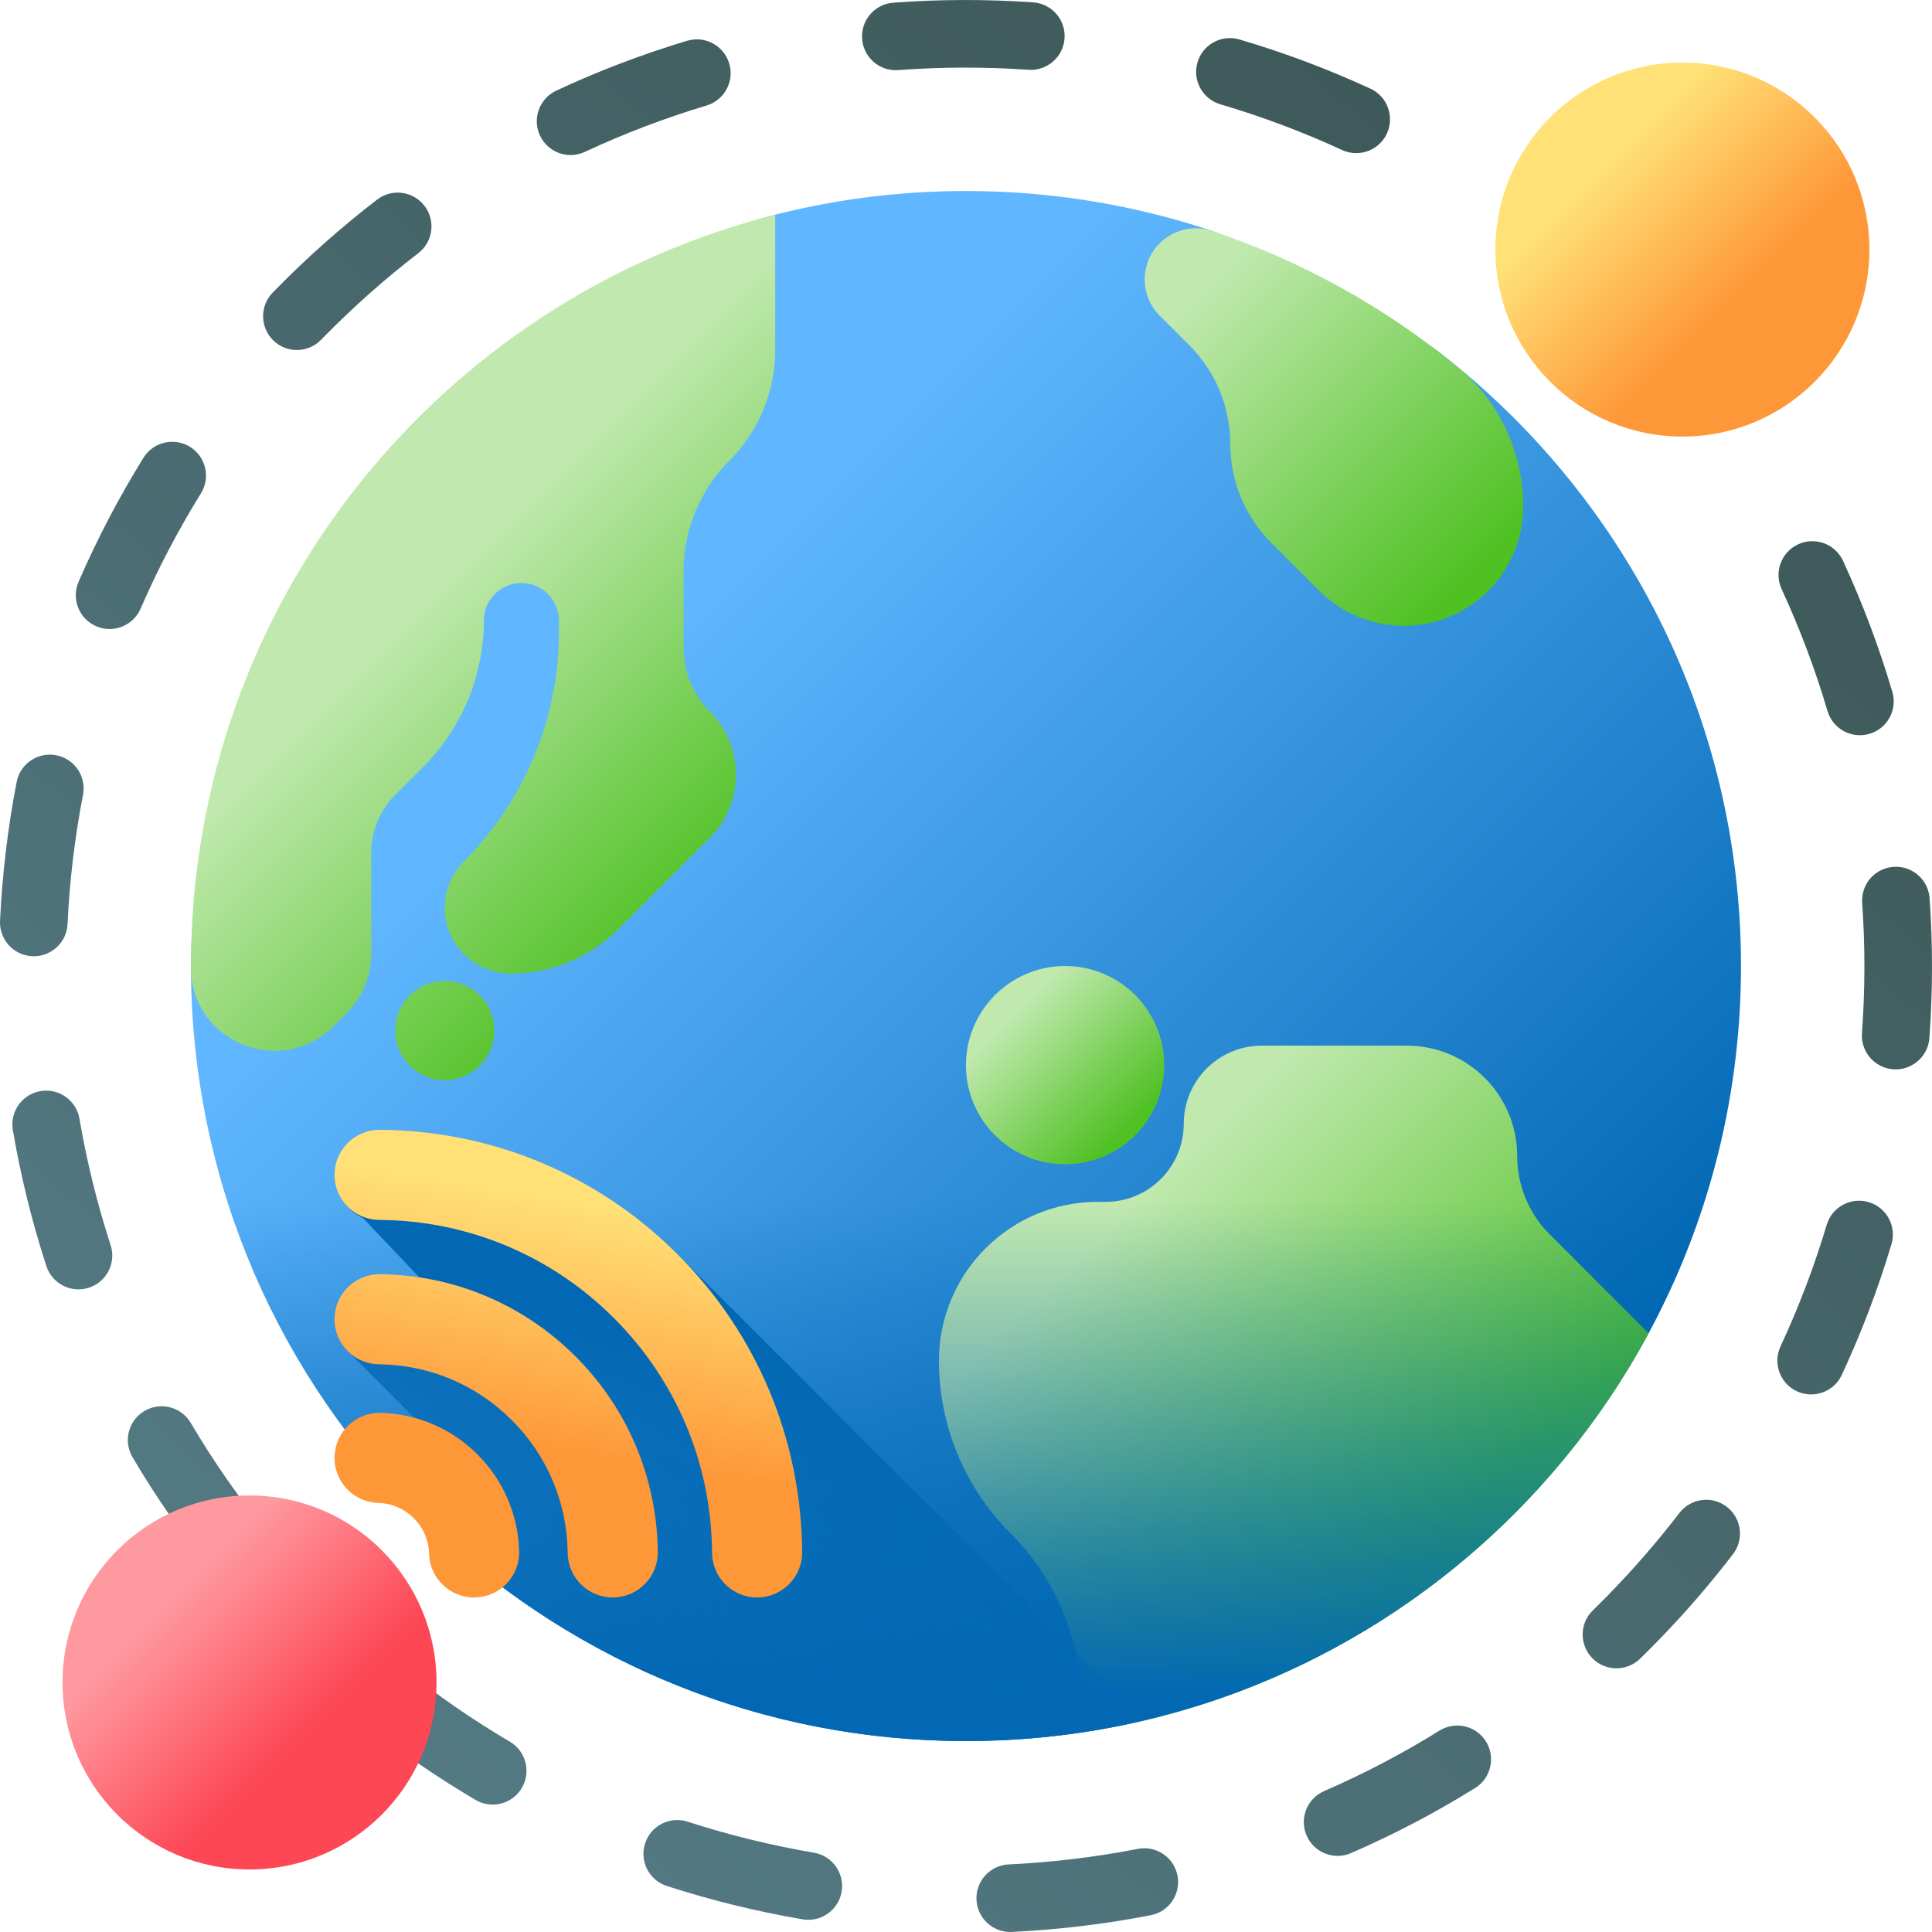 <svg xmlns="http://www.w3.org/2000/svg" xmlns:xlink="http://www.w3.org/1999/xlink" id="Capa_1" height="512" viewBox="0 0 510 510" width="512"><linearGradient id="SVGID_1_" gradientTransform="matrix(.655 -.756 .756 .655 -104.819 280.747)" gradientUnits="userSpaceOnUse" x1="-.019" x2="500.43" y1="255.203" y2="255.203"><stop offset="0" stop-color="#537983"></stop><stop offset="1" stop-color="#3e5959"></stop></linearGradient><linearGradient id="SVGID_2_" gradientUnits="userSpaceOnUse" x1="170.483" x2="392.097" y1="170.498" y2="392.113"><stop offset="0" stop-color="#60b7ff"></stop><stop offset="1" stop-color="#0268b4"></stop></linearGradient><linearGradient id="lg1"><stop offset="0" stop-color="#c1e9af"></stop><stop offset="1" stop-color="#4fc123"></stop></linearGradient><linearGradient id="SVGID_3_" gradientUnits="userSpaceOnUse" x1="292.127" x2="378.116" xlink:href="#lg1" y1="324.327" y2="410.316"></linearGradient><linearGradient id="SVGID_4_" gradientUnits="userSpaceOnUse" x1="267.381" x2="297.741" xlink:href="#lg1" y1="267.396" y2="297.757"></linearGradient><linearGradient id="SVGID_5_" gradientUnits="userSpaceOnUse" x1="316.699" x2="389.902" xlink:href="#lg1" y1="76.442" y2="149.646"></linearGradient><linearGradient id="SVGID_6_" gradientUnits="userSpaceOnUse" x1="57.245" x2="134.331" xlink:href="#lg1" y1="211.889" y2="288.975"></linearGradient><linearGradient id="SVGID_7_" gradientUnits="userSpaceOnUse" x1="118.023" x2="195.11" xlink:href="#lg1" y1="151.11" y2="228.197"></linearGradient><linearGradient id="lg2"><stop offset="0" stop-color="#0268b4" stop-opacity="0"></stop><stop offset="1" stop-color="#0268b4"></stop></linearGradient><linearGradient id="SVGID_8_" gradientUnits="userSpaceOnUse" x1="254.991" x2="254.991" xlink:href="#lg2" y1="317.255" y2="448.097"></linearGradient><linearGradient id="SVGID_9_" gradientUnits="userSpaceOnUse" x1="44.502" x2="79.897" y1="422.764" y2="458.159"><stop offset="0" stop-color="#fe99a0"></stop><stop offset="1" stop-color="#fd4755"></stop></linearGradient><linearGradient id="lg3"><stop offset="0" stop-color="#ffe177"></stop><stop offset="1" stop-color="#fe9738"></stop></linearGradient><linearGradient id="SVGID_10_" gradientUnits="userSpaceOnUse" x1="422.749" x2="458.143" xlink:href="#lg3" y1="44.518" y2="79.912"></linearGradient><linearGradient id="SVGID_11_" gradientUnits="userSpaceOnUse" x1="174.25" x2="200.418" xlink:href="#lg2" y1="478.486" y2="358.946"></linearGradient><linearGradient id="SVGID_12_" gradientTransform="matrix(.707 .707 -.707 .707 346.789 -39.438)" gradientUnits="userSpaceOnUse" x1="118.19" x2="157.434" xlink:href="#lg3" y1="386.867" y2="441.095"></linearGradient><linearGradient id="SVGID_13_" gradientTransform="matrix(.707 .707 -.707 .707 346.789 -39.438)" gradientUnits="userSpaceOnUse" x1="105.391" x2="144.634" xlink:href="#lg3" y1="396.129" y2="450.357"></linearGradient><linearGradient id="SVGID_14_" gradientTransform="matrix(.707 .707 -.707 .707 346.789 -39.438)" gradientUnits="userSpaceOnUse" x1="93.1" x2="132.344" xlink:href="#lg3" y1="405.024" y2="459.252"></linearGradient><g><path d="m447.8 422.101c-3.433 3.96-7.049 7.881-10.746 11.654-1.362 1.388-2.734 2.756-4.117 4.106-3.526 3.441-9.174 3.372-12.615-.155-3.44-3.526-3.388-9.182.155-12.615 1.29-1.259 2.569-2.534 3.835-3.826 6.78-6.918 13.17-14.278 18.998-21.868 2.999-3.924 8.599-4.645 12.508-1.646s4.645 8.599 1.646 12.508c-3.083 4.016-6.334 8-9.664 11.842zm37.036-57.078c-2.544 2.934-6.814 3.959-10.508 2.237-4.466-2.082-6.399-7.389-4.316-11.855 4.818-10.334 8.92-21.127 12.193-32.079 1.411-4.718 6.38-7.404 11.103-5.992 4.72 1.411 7.403 6.383 5.992 11.103-3.522 11.779-7.935 23.389-13.117 34.506-.36.771-.816 1.467-1.347 2.08zm-93.412 105.243c-.573.661-1.254 1.248-2.035 1.734-10.441 6.488-21.457 12.264-32.74 17.168-4.519 1.964-9.774-.107-11.738-4.626-1.964-4.518.107-9.771 4.626-11.737 10.489-4.559 20.73-9.929 30.435-15.96 4.185-2.6 9.685-1.316 12.286 2.868 2.114 3.404 1.659 7.677-.834 10.553zm115.732-191.061c-1.782 2.055-4.478 3.274-7.401 3.059-4.914-.363-8.604-4.64-8.242-9.553.841-11.4.859-22.961.055-34.36-.346-4.914 3.355-9.181 8.27-9.527 4.915-.348 9.18 3.356 9.527 8.27.865 12.252.845 24.675-.058 36.927-.146 1.994-.937 3.783-2.151 5.184zm-198.346 223.456c-1.26 1.454-2.998 2.513-5.034 2.908-12.05 2.343-24.388 3.829-36.671 4.416-4.921.235-9.101-3.563-9.337-8.484-.235-4.921 3.561-9.103 8.485-9.337 11.427-.547 22.906-1.929 34.117-4.109 4.837-.94 9.519 2.218 10.46 7.054.545 2.802-.285 5.551-2.02 7.552zm188.897-311.652c-1.078 1.244-2.513 2.204-4.209 2.705-4.726 1.396-9.688-1.304-11.083-6.028-3.24-10.972-7.313-21.792-12.104-32.161-2.065-4.472-.117-9.772 4.357-11.84 4.472-2.066 9.773-.116 11.84 4.357 5.153 11.152 9.533 22.79 13.018 34.589.895 3.029.107 6.157-1.819 8.378zm-277.589 312.688c-1.974 2.277-5.055 3.499-8.242 2.957-12.121-2.061-24.185-5.024-35.856-8.806-4.687-1.518-7.256-6.549-5.736-11.236 1.517-4.69 6.549-7.255 11.236-5.736 10.855 3.517 22.074 6.273 33.347 8.19 4.857.826 8.125 5.433 7.299 10.29-.284 1.668-1.014 3.149-2.048 4.341zm-83.319-30.392c-2.764 3.189-7.494 4.053-11.261 1.835-10.569-6.223-20.791-13.29-30.382-21.007-3.838-3.088-4.447-8.704-1.359-12.543 3.112-3.828 8.704-4.447 12.543-1.359 8.919 7.176 18.424 13.748 28.249 19.533 4.246 2.5 5.661 7.968 3.161 12.214-.279.48-.599.922-.951 1.327zm-67.09-58.031c-.344.396-.727.768-1.149 1.109-3.836 3.092-9.452 2.489-12.544-1.347-7.723-9.58-14.799-19.796-21.033-30.364-2.503-4.243-1.095-9.713 3.152-12.216 4.243-2.504 9.713-1.092 12.216 3.151 5.796 9.825 12.375 19.323 19.556 28.231 2.75 3.414 2.576 8.236-.198 11.436zm295.041-377.927c-2.535 2.924-6.786 3.954-10.477 2.252-10.353-4.777-21.161-8.836-32.126-12.066-4.727-1.392-7.429-6.353-6.036-11.078 1.393-4.731 6.353-7.427 11.078-6.036 11.794 3.474 23.421 7.842 34.559 12.98 4.473 2.064 6.426 7.364 4.363 11.838-.361.782-.822 1.489-1.361 2.11zm-337.3 299.941c-1.027 1.185-2.38 2.114-3.979 2.634-4.686 1.522-9.718-1.042-11.241-5.728-3.794-11.675-6.768-23.745-8.84-35.872-.83-4.858 2.434-9.466 7.291-10.296 4.856-.83 9.466 2.434 10.295 7.29 1.928 11.281 4.694 22.507 8.222 33.365 1.003 3.085.233 6.322-1.748 8.607zm251.409-321.926c-1.774 2.047-4.456 3.264-7.366 3.061-11.4-.796-22.96-.768-34.361.081-4.913.367-9.193-3.32-9.559-8.233-.368-4.913 3.318-9.193 8.233-9.559 12.253-.914 24.677-.943 36.928-.088 4.916.343 8.622 4.606 8.279 9.52-.14 2.004-.932 3.808-2.154 5.218zm-263.194 233.985c-1.729 1.994-4.321 3.206-7.163 3.072-4.921-.231-8.723-4.408-8.492-9.329.575-12.275 2.051-24.609 4.383-36.662.935-4.836 5.617-7.999 10.453-7.064 4.838.937 8 5.616 7.064 10.454-2.17 11.213-3.542 22.689-4.079 34.109-.097 2.079-.9 3.959-2.166 5.42zm175.017-224.185c-1.071 1.235-2.493 2.191-4.175 2.695-10.962 3.285-21.766 7.402-32.111 12.233-4.464 2.085-9.773.156-11.858-4.308-2.084-4.465-.152-9.771 4.308-11.858 11.129-5.198 22.75-9.624 34.539-13.157 4.72-1.415 9.692 1.265 11.106 5.984.911 3.037.125 6.18-1.809 8.411zm-155.014 137.805c-2.484 2.865-6.627 3.926-10.289 2.337-4.52-1.959-6.596-7.213-4.635-11.733 4.889-11.277 10.652-22.29 17.129-32.732 2.592-4.183 8.095-5.477 12.283-2.88 4.187 2.597 5.476 8.096 2.88 12.283-6.02 9.707-11.378 19.943-15.923 30.426-.373.858-.863 1.628-1.445 2.299zm76.056-97.363c-.387.446-.823.859-1.309 1.233-8.778 6.751-17.189 14.215-24.998 22.181l-.657.673c-3.434 3.534-9.082 3.612-12.614.178s-3.592-9.093-.178-12.615l.682-.7c8.415-8.584 17.453-16.603 26.886-23.859 3.906-3.004 9.507-2.273 12.511 1.631 2.629 3.419 2.397 8.14-.323 11.278z" fill="url(#SVGID_1_)"></path><g><path d="m459.577 255.007c0 112.99-91.596 204.586-204.586 204.586-112.275 0-203.426-90.441-204.575-202.444-.007-.713-.011-1.427-.011-2.142 0-53.149 32.664-90.385 65.892-126.76 26.559-29.075 49.002-61.637 88.391-71.595 16.093-4.069 32.946-6.23 50.304-6.23 22.672 0 44.482 3.688 64.864 10.496 12.802 4.276 21.568 14.237 33.102 20.835 8.178 4.678 19.474 5.451 26.894 11.176 48.49 37.41 79.725 96.096 79.725 162.078z" fill="url(#SVGID_2_)"></path><path d="m285.521 457.323c64.836-9.702 119.722-49.823 149.67-105.379l-26.15-26.15c-5.468-5.468-8.54-12.884-8.54-20.617 0-16.103-13.054-29.157-29.157-29.157h-38.245c-11.387 0-20.617 9.231-20.617 20.617 0 11.387-9.231 20.617-20.617 20.617h-2.052c-23.173 0-41.958 18.785-41.958 41.958 0 17.053 6.774 33.408 18.833 45.467 12.059 12.059 18.833 28.413 18.833 45.467z" fill="url(#SVGID_3_)"></path><circle cx="281.159" cy="281.175" fill="url(#SVGID_4_)" r="26.168"></circle><path d="m384.819 96.899c-19.036-15.65-40.947-27.929-64.823-35.925-8.758-2.933-17.822 3.562-17.822 12.798 0 3.58 1.422 7.013 3.954 9.545l7.852 7.852c6.911 6.911 10.794 16.285 10.794 26.058 0 9.774 3.883 19.147 10.794 26.058l12.678 12.678c5.915 5.915 13.937 9.238 22.302 9.238 17.419 0 31.54-14.121 31.54-31.54-.001-14.211-6.29-27.736-17.269-36.762z" fill="url(#SVGID_5_)"></path><g><circle cx="117.411" cy="272.055" fill="url(#SVGID_6_)" r="13.084"></circle><path d="m192.545 121.589c7.743-7.743 12.093-18.245 12.093-29.195v-35.722c-88.64 22.436-154.233 102.721-154.233 198.335 0 .165 0 .33.001.495.047 19.544 23.835 29.196 37.654 15.376l3.463-3.463c4.136-4.136 6.46-9.746 6.46-15.596v-26.531c0-5.849 2.324-11.459 6.46-15.596l7.296-7.296c10.232-10.232 15.98-24.11 15.98-38.58 0-5.474 4.438-9.912 9.912-9.912 5.474 0 9.912 4.438 9.912 9.912v3.045c0 22.675-9.008 44.422-25.042 60.456-3.26 3.26-5.091 7.681-5.091 12.291 0 9.6 7.782 17.382 17.382 17.382 10.703 0 20.967-4.252 28.535-11.82l24.033-24.033c9.213-9.213 9.213-24.15 0-33.363-4.424-4.424-6.91-10.425-6.91-16.681v-20.308c.002-10.951 4.352-21.453 12.095-29.196z" fill="url(#SVGID_7_)"></path></g><path d="m51.083 271.659c8.476 105.2 96.526 187.934 203.909 187.934s195.432-82.734 203.908-187.934z" fill="url(#SVGID_8_)"></path></g><circle cx="65.868" cy="444.13" fill="url(#SVGID_9_)" r="49.362"></circle><circle cx="444.114" cy="65.883" fill="url(#SVGID_10_)" r="49.362"></circle><path d="m91.515 378.022c37.337 49.539 96.663 81.571 163.476 81.571 16.153 0 31.865-1.88 46.938-5.418l-122.458-122.459c-20.996-20.996-48.909-32.672-78.596-32.876-6.568-.045-11.929 5.243-11.974 11.811-.033 4.817 2.809 8.976 6.914 10.873l15.446 16.266c-3.396-.511-6.847-.8-10.337-.838-6.568-.072-11.95 5.194-12.022 11.762-.037 3.331 1.3 6.357 3.483 8.54l17.422 17.422c.067.067.142.126.211.192-2.875-.785-5.86-1.231-8.902-1.314-3.873-.105-7.352 1.662-9.601 4.468z" fill="url(#SVGID_11_)"></path><g><path d="m191.45 418.209c-2.133-2.133-3.46-5.073-3.483-8.327-.161-23.396-9.362-45.394-25.91-61.941-16.547-16.547-38.545-25.749-61.941-25.91-6.568-.045-11.855-5.406-11.811-11.974.045-6.568 5.406-11.856 11.974-11.811 29.687.204 57.6 11.88 78.597 32.876 20.996 20.996 32.672 48.909 32.876 78.596.045 6.568-5.243 11.929-11.811 11.974-3.313.023-6.32-1.312-8.491-3.483z" fill="url(#SVGID_12_)"></path><path d="m91.789 356.66c-2.183-2.183-3.52-5.209-3.483-8.54.072-6.568 5.454-11.834 12.022-11.762 19.488.213 37.814 7.923 51.602 21.711 13.787 13.787 21.498 32.113 21.711 51.602.072 6.568-5.194 11.95-11.762 12.022-6.568.071-11.95-5.194-12.022-11.762-.145-13.234-5.381-25.679-14.745-35.043s-21.809-14.601-35.043-14.745c-3.238-.037-6.159-1.362-8.28-3.483z" fill="url(#SVGID_13_)"></path><path d="m116.739 418.208c-2.076-2.076-3.392-4.919-3.477-8.086-.096-3.532-1.526-6.855-4.029-9.357-2.502-2.502-5.825-3.933-9.357-4.029-6.566-.178-11.745-5.645-11.566-12.21.178-6.566 5.644-11.744 12.21-11.566 9.641.261 18.708 4.163 25.532 10.987s10.726 15.891 10.986 25.532c.178 6.566-5.001 12.032-11.566 12.21-3.399.091-6.504-1.252-8.733-3.481z" fill="url(#SVGID_14_)"></path></g></g></svg>